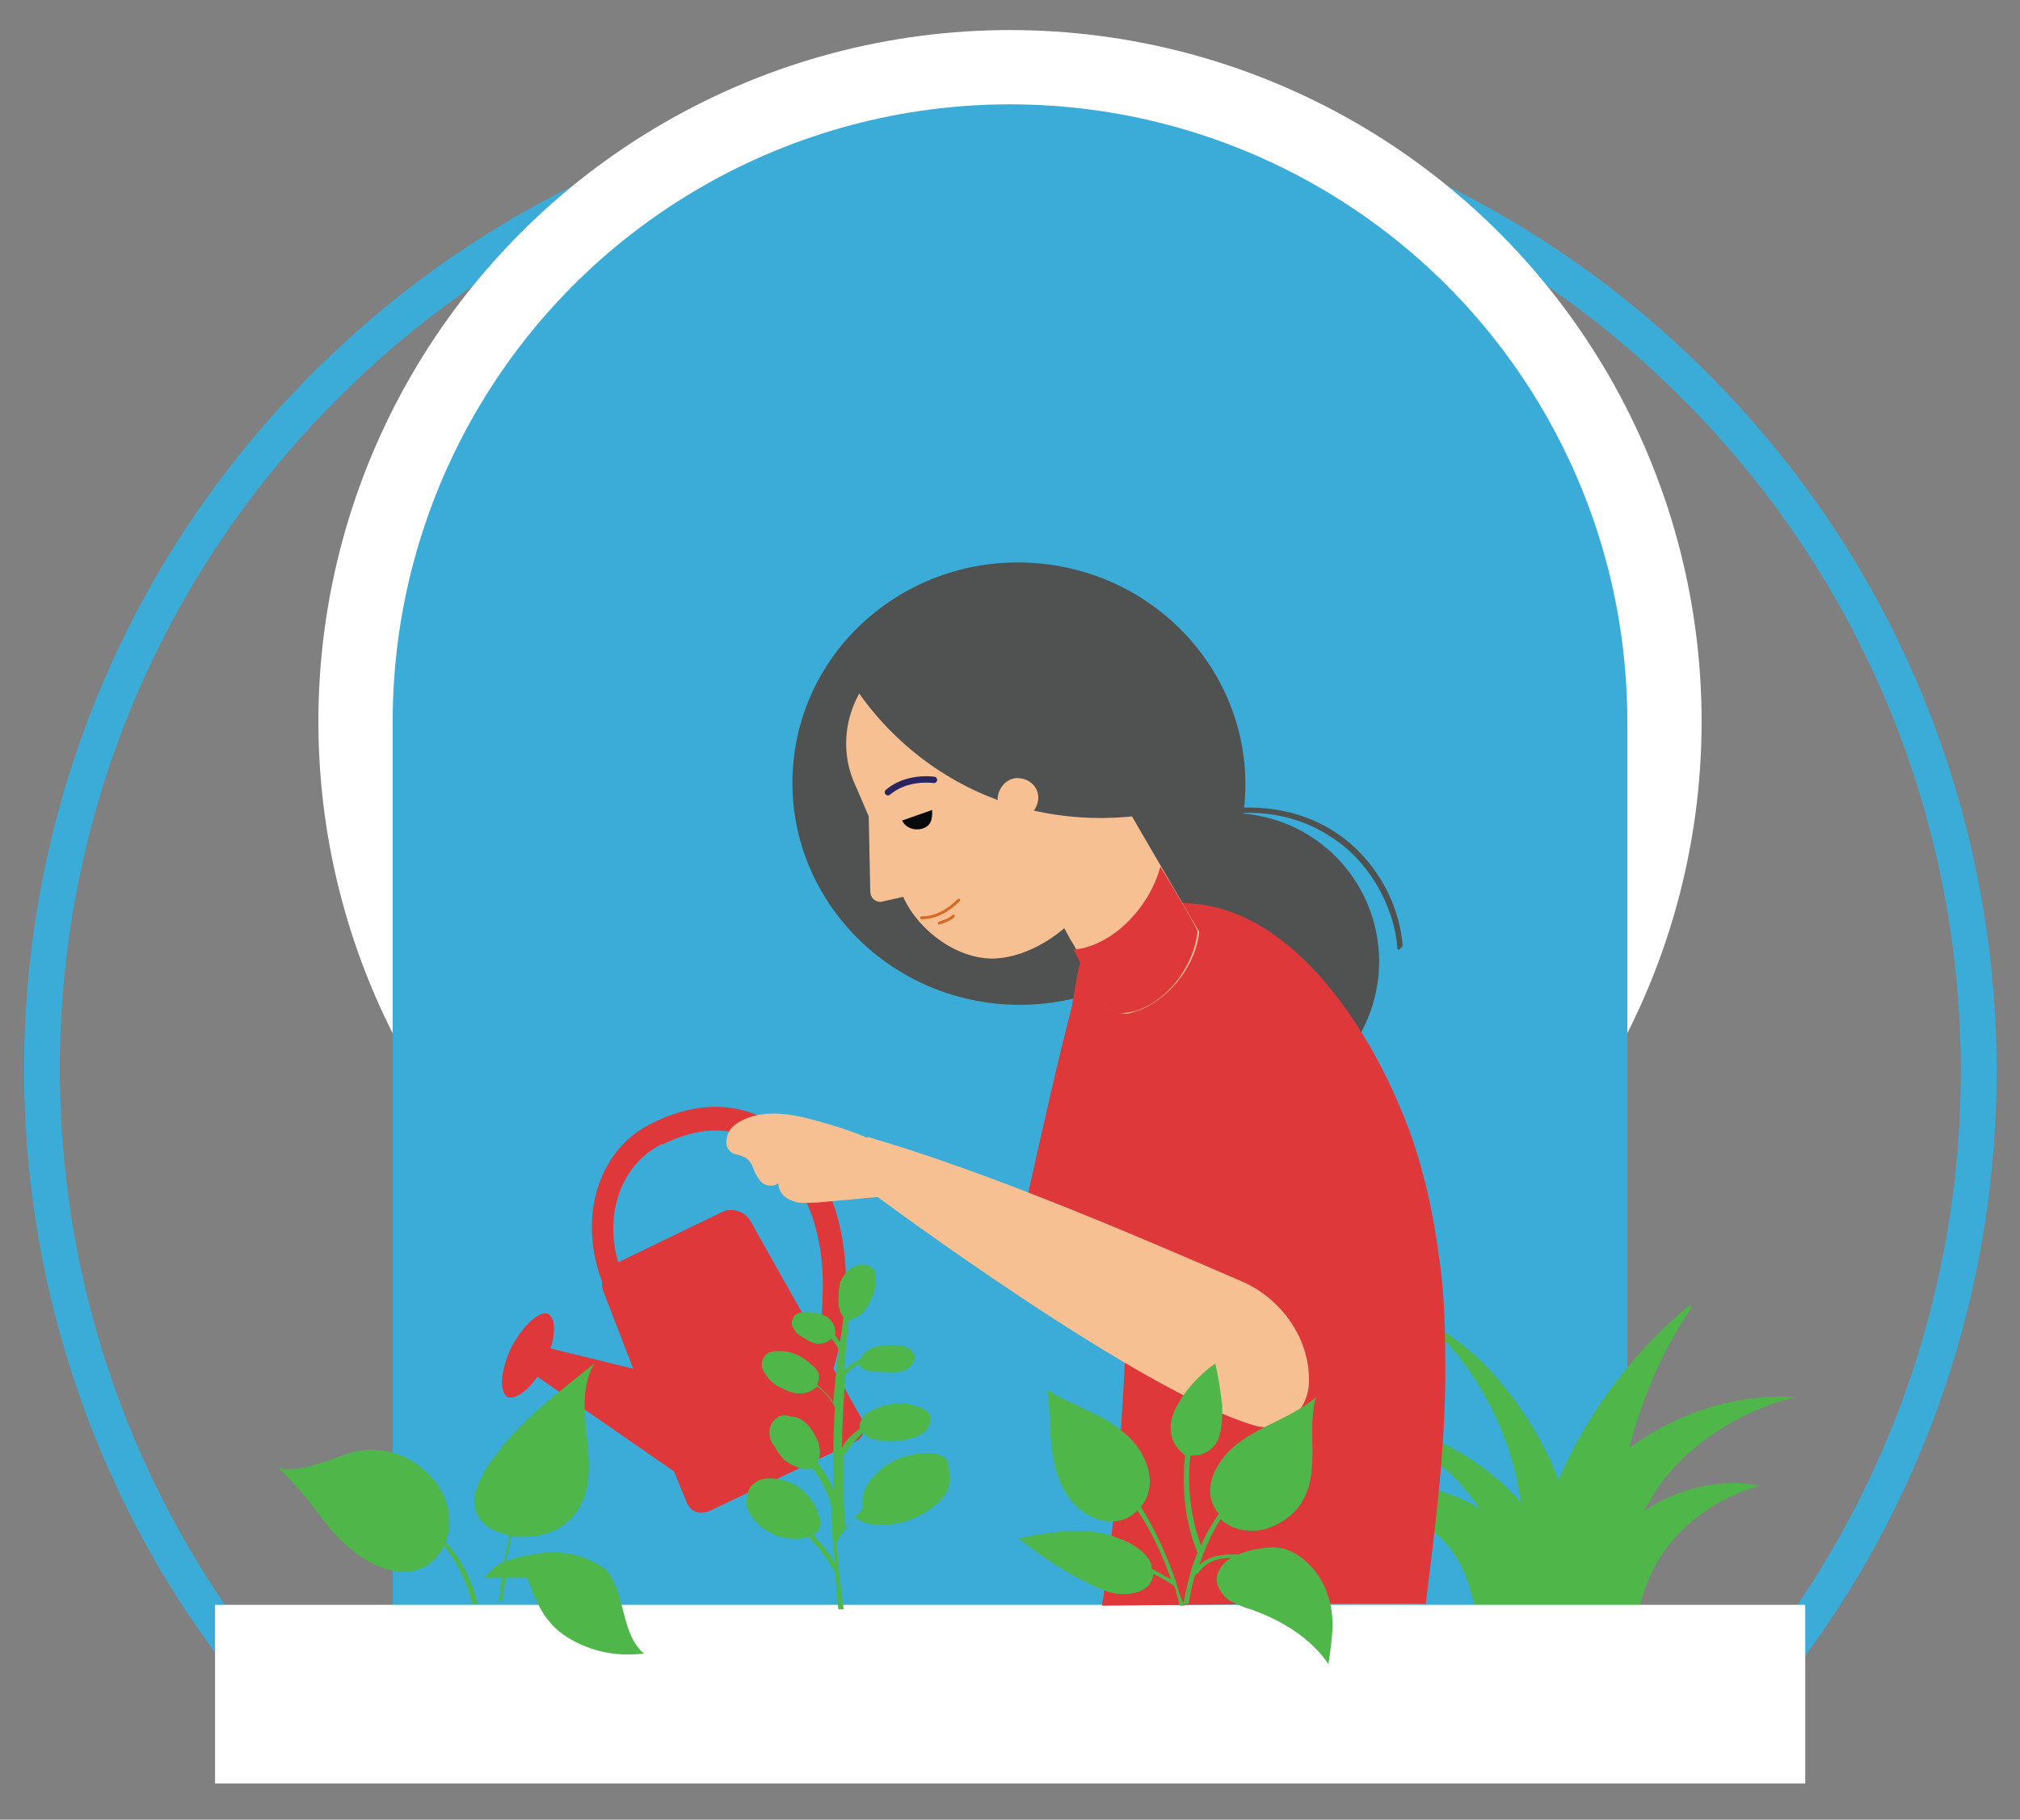 <?xml version="1.0" encoding="utf-8"?>
<!-- Generator: Adobe Illustrator 24.3.0, SVG Export Plug-In . SVG Version: 6.00 Build 0)  -->
<svg version="1.1" id="Layer_1" xmlns="http://www.w3.org/2000/svg" xmlns:xlink="http://www.w3.org/1999/xlink" x="0px" y="0px"
	 viewBox="0 0 114.2 102.9" style="enable-background:new 0 0 114.2 102.9;" xml:space="preserve">
<rect x="0" y="0" width="114.2" height="102.9" fill="#808080" stroke="none"/>
<style type="text/css">
	.st0{fill:none;stroke:#3AACD7;stroke-width:2.022;stroke-miterlimit:10;}
	.st1{display:none;fill:#FFFFFF;}
	.st2{fill:#FFFFFF;}
	.st3{fill:#3AACD7;}
	.st4{display:none;fill:#174254;}
	.st5{fill:#4FB649;}
	.st6{fill:#4F5250;}
	.st7{fill:#DE383A;}
	.st8{fill:#D96927;}
	.st9{fill:#F7C092;}
	.st10{fill:none;stroke:#282561;stroke-width:0.362;stroke-linecap:round;stroke-linejoin:round;stroke-miterlimit:10;}
	.st11{fill:#07090A;}
	.st12{fill:none;stroke:#D96927;stroke-width:0.162;stroke-linecap:round;stroke-linejoin:round;stroke-miterlimit:10;}
</style>
<g>
	<path class="st0" d="M17.9,94.9c6.7-1.9,13.3-0.7,20.2-0.4c6.3,0.2,12.5,0.7,18.8,1.3c6.3,0.6,12.8,0.7,19.1,0.3
		c2.6-0.1,6.2-0.9,9.2-1.2c2-0.2,5.4,0.4,6.7,0.1c2.6-0.5,5.2-0.3,7.5,0.4C117.1,73.9,116,42,95.8,21.8c-21.4-21.4-56-21.4-77.4,0
		c-20.3,20.3-21.3,52.5-3.1,74C16.1,95.4,16.9,95.1,17.9,94.9z"/>
	<polyline class="st1" points="96.2,112.6 96.2,40.8 18,40.8 18,112.6 	"/>
	<circle class="st2" cx="57.1" cy="40.8" r="39.1"/>
	<circle class="st3" cx="57.1" cy="40.8" r="34.9"/>
	<path class="st3" d="M23.7,97.1c11.3-3.5,22.7-0.3,34.1-1.4c5.6-0.5,10.9-0.9,16.5-0.2c5.4,0.6,10.8,1.7,16.2,2.3
		c0.5,0.1,1,0.1,1.5,0.2V40.8H22.2v56.8C22.7,97.4,23.2,97.3,23.7,97.1z"/>
	<polyline class="st4" points="3.8,119 3.8,94.8 110.4,94.8 110.4,119 	"/>
	<path class="st5" d="M93,85.4c-0.1,0-0.1,0.1-0.1,0.1c0.3-0.5,0.6-1,0.9-1.5c1.8-2.4,4.5-4.2,7.7-5c-3.2-0.2-6.6,0.8-9.4,2.9
		c0.7-2.7,1.8-5.4,3.5-7.9c0,0,0-0.1,0-0.1c0-0.1-0.1-0.1-0.2,0c-3.1,2.6-5.6,5.9-7.3,9.8c-0.1-0.3-0.3-0.7-0.4-1
		c-0.7-1.5-1.6-3-2.6-4.2c-1-1.3-2.2-2.4-3.6-3.3c-0.1,0-0.1,0-0.2,0c-0.1,0.1-0.1,0.1,0,0.2c2.2,2.2,3.7,5.1,4.4,8
		c0.1,0.5,0.2,1,0.3,1.6c-0.4-0.5-0.9-1-1.4-1.4c-2.2-1.9-4.9-3-7.6-3.2c2.6,0.8,4.8,2.4,6.3,4.4c0.1,0.1,0.2,0.3,0.3,0.5
		c-0.2-0.1-0.4-0.3-0.7-0.4c-1.2-0.6-2.5-0.9-3.8-0.9c-1.3,0-2.5,0.2-3.5,0.7c1.2,0,2.3,0.2,3.3,0.6c1,0.4,1.9,1,2.6,1.7
		c0.7,0.7,1.2,1.6,1.5,2.5c0.3,0.9,0.5,1.8,0.6,2.8c0,0.3,0.1,0.7,0.3,1c0.6,1.2,1.9,1.7,3.1,1.4c0.5,0.3,1.1,0.5,1.7,0.4
		c0.6,0,1.2-0.3,1.6-0.6c1.2,0,2.2-1,2.2-2.2c0.1-1.7,0.7-3.5,1.9-5c1.2-1.5,3-2.7,5.1-3.3C97.3,83.6,95,84.1,93,85.4z"/>
	
		<rect x="12.2" y="90.7" transform="matrix(-1 -4.905244e-11 4.905244e-11 -1 114.258 191.55)" class="st2" width="89.9" height="10.1"/>
	<g>
		
			<ellipse transform="matrix(8.291278e-02 -0.997 0.997 8.291278e-02 8.66 98.067)" class="st6" cx="57.6" cy="44.3" rx="12.5" ry="12.8"/>
		
			<ellipse transform="matrix(0.241 -0.97 0.97 0.241 3.080496e-02 108.772)" class="st6" cx="69.6" cy="54.4" rx="8.4" ry="8.4"/>
		<path class="st6" d="M79.1,53.7c-0.1,0-0.1,0-0.1-0.1c-0.2-2.5-1.7-5-3.8-6.3c-2.1-1.4-4.9-1.7-7.3-0.9c-0.1,0-0.1,0-0.2-0.1
			c0-0.1,0-0.1,0.1-0.2c2.5-0.8,5.4-0.5,7.6,0.9c2.2,1.4,3.7,3.9,3.9,6.5C79.2,53.6,79.2,53.6,79.1,53.7
			C79.1,53.7,79.1,53.7,79.1,53.7z"/>
		<path class="st7" d="M81.3,70.7c0.3,1.9,0.4,3.8,0.4,5.7c0.1,4.8-0.5,9.5-1.1,14.3c-1.5-0.1-18.3,0.1-18.3,0.1
			c0.8-4.8,1.2-11.2,1.4-16.1c-1-0.1-2.1-0.2-3.1-0.6c-1-0.4-1.9-1-2.4-1.9c-0.8-1.4-0.4-3.1-0.1-4.6c0.8-3.6,1.6-7.2,2.5-10.7
			c0.3-1.5,0.3-3.2,1.6-4.2c1.2-0.9,2.5-1.5,4-1.6c6.2-0.5,10.8,6.4,12.9,11.4C80.2,65,80.9,67.8,81.3,70.7z"/>
		<path class="st8" d="M64.4,40.2C64.4,40.1,64.3,40.1,64.4,40.2L64.4,40.2C64.3,40.1,64.4,40.1,64.4,40.2z"/>
		<path class="st9" d="M63.2,44.8l4.6,7.9c-0.2,1.8-1.5,3.6-3.3,4.4c-0.4,0.1-0.7,0.3-1.1,0.2c-1-0.1-1.3-1.1-1.6-1.8
			c-0.4-0.8-0.8-1.6-1.3-2.4c-0.5-0.9-0.9-1.7-1.4-2.6L63.2,44.8z"/>
		<path class="st7" d="M65.6,49c-0.6,2.3-2.7,4.5-4.9,4.7c0.3,0.6,0.6,1.2,1,1.8c0.4,0.7,0.7,1.7,1.6,1.8c0.4,0,0.8-0.1,1.1-0.2
			c1.8-0.7,3.1-2.6,3.3-4.4C67.8,52.7,66.7,50.8,65.6,49z"/>
		<path class="st9" d="M60.7,52c-1.2,1.2-2.8,2.1-4.4,2.2c-2.1,0.1-4.3-1.5-5.2-3.4c0,0-2.7-6.3-2.7-6.3c-1.4-2.9-0.1-6.4,2.9-7.8
			l2.7-1.2c2.8-1.3,6.1-0.1,7.3,2.7c0.7,1.6,1.8,3.3,2.2,5c0.5,2.3-0.1,5.1-1.4,7.1C61.7,50.9,61.2,51.5,60.7,52z"/>
		<path class="st9" d="M49.1,45.5l0.1,4.9c0,0.3,0.2,0.6,0.6,0.6l2.2-0.5L49.1,45.5z"/>
		<path class="st10" d="M50.2,44.8c0.7-0.6,1.7-0.8,2.6-0.7"/>
		<path class="st11" d="M51,46.4c0.1,0.2,0.2,0.3,0.4,0.4c0.4,0.2,1,0.1,1.2-0.3c0.1-0.2,0.1-0.4,0.1-0.7L51,46.4z"/>
		<path class="st6" d="M47.8,38c1.9,3.3,5,5.9,8.5,7.2c3.5,1.3,7.4,1.4,11,0.3c0.1-2.3-0.1-4.7-1-6.8c-0.9-2.1-2.5-4-4.6-4.9
			c-2.3-1-4.8-0.7-7.1,0.1C52.3,34.8,49.9,36.6,47.8,38z"/>
		<path class="st9" d="M58.7,45.1c0,0.6-0.5,1.2-1.1,1.2c-0.6,0-1.2-0.5-1.2-1.1c0-0.6,0.5-1.2,1.1-1.2C58.2,44,58.7,44.5,58.7,45.1
			z"/>
		<g>
			<path class="st12" d="M52.1,51.9c0.8,0,1.5-0.4,2.1-1"/>
			<path class="st12" d="M53.1,52.2c0.3-0.1,0.6-0.2,0.8-0.4"/>
		</g>
		<g>
			<g>
				<g>
					<g>
						<path class="st7" d="M45.8,77.4c0.3-0.7,0.7-2.3,0.7-4.1l0,0c0.1-1.8-0.2-3.8-0.9-5.3l0,0c-1-2.2-2.3-3.3-3.6-3.8l0,0
							c-1.3-0.5-2.9-0.3-4.5,0.5l0,0l-0.1,0c-1.2,0.6-2.1,1.7-2.5,3.1l0,0c-0.4,1.4-0.3,3.1,0.5,4.8l0,0c0.1,0.2,0.2,0.4,0.3,0.6
							l0,0l0,0l-1.1,0.6c-0.1-0.2-0.2-0.4-0.3-0.7l0,0c-1.8-3.9-0.6-8.1,2.6-9.6l0,0c0,0,0,0,0,0l0,0c1.8-0.9,3.7-1.2,5.5-0.6l0,0
							c1.7,0.6,3.2,2.1,4.4,4.4l0,0c0.8,1.8,1.1,3.9,1,5.8l0,0c-0.1,1.9-0.4,3.6-0.8,4.6l0,0L45.8,77.4L45.8,77.4z M37.4,64.8
							C37.4,64.8,37.4,64.8,37.4,64.8L37.4,64.8C37.4,64.8,37.4,64.8,37.4,64.8L37.4,64.8z"/>
					</g>
					<g>
						<path class="st7" d="M48.7,80.2L42.4,69c-0.3-0.5-1-0.7-1.5-0.5l-6.2,3c-0.5,0.3-0.8,0.9-0.6,1.5l1.7,4.4L30.1,76l-0.8,1.1
							l8.8,6.1l0.7,1.7c0.2,0.6,0.8,0.8,1.4,0.5l8.2-3.9C48.8,81.3,49,80.7,48.7,80.2z"/>
					</g>
					<path class="st7" d="M31,74.3c0.5,0.3,0.4,1.5-0.2,2.8c-0.6,1.3-1.6,2.1-2.1,1.9c-0.5-0.3-0.4-1.5,0.2-2.8
						C29.6,74.9,30.5,74.1,31,74.3z"/>
				</g>
			</g>
		</g>
		<path class="st9" d="M45.5,63.2c-1.3-0.3-2.7-0.4-3.8,0.3c-0.3,0.2-0.5,0.4-0.6,0.8s0,0.7,0.3,0.9c0.2,0.1,0.4,0.1,0.6,0.2
			c0.3,0.1,0.5,0.4,0.6,0.7c0.1,0.3,0.3,0.6,0.5,0.8c0.3,0.2,0.7,0.2,0.9,0c0,0.5,0.4,0.9,0.8,1c0.4,0.2,0.9,0.1,1.4,0.1
			c1.1-0.1,2.2-0.2,3.3-0.3c0.6,0,1.3-0.2,1.6-0.7C52.2,64.8,46.6,63.5,45.5,63.2z"/>
		<path class="st7" d="M80.1,71.1c-0.2-2.1-4.2-12-5.9-14.7c-1.3-1.9-4.7-6.3-6-1.8c-0.3,1-0.2,2.1,0,3.2c0.7,4.9,3.2,10.9,4.4,15.7
			c0,0,0,0,0,0c1.7,2,1.8,4.8,1.2,7.5c1.5,0,2.8-0.3,3.9-1.1C81.5,77,80.3,73.2,80.1,71.1z"/>
		<path class="st9" d="M70.3,72.5c-6.7-2.9-14.4-6.2-21.2-8.2c-1.1,0.4-0.3,2.4,0.4,3.3c0,0,14.9,11.1,21.4,13
			c1.6,0.5,3.1-0.8,3.1-2.5c0,0,0,0,0-0.1C74,75.7,72.5,73.5,70.3,72.5z"/>
		<path class="st5" d="M51.4,82.3c-1,0.2-1.9,0.9-2.4,1.7c-0.2,0.4-0.3,0.9-0.2,1.3c-0.4,0.4-0.7,0.8-1,1.2c0-0.5-0.1-1.1-0.1-1.6
			c0,0,0,0,0,0c0,0,0,0,0,0c0-0.9,0-1.8,0-2.7c0,0,0.1,0,0.1,0c0.3-0.5,0.6-0.8,1-1.2c0.1,0.2,0.4,0.4,0.7,0.4
			c0.7,0.2,1.5,0.1,2.1-0.1c0.4-0.1,0.7-0.3,0.9-0.6c0.1-0.3,0.2-0.7-0.1-0.9c-0.2-0.2-0.7-0.3-1-0.4c-0.7-0.1-1.5,0-2.2,0.4
			c-0.2,0.1-0.4,0.3-0.5,0.5c-0.1,0.1-0.1,0.3-0.1,0.5c-0.4,0.3-0.8,0.6-1,1.1c0-1.4,0.1-2.8,0.2-4.2c0,0,0,0,0,0
			c0.2-0.2,0.5-0.4,0.8-0.6c0,0,0,0.1,0,0.1c0.1,0.2,0.3,0.3,0.5,0.3c0.5,0.1,1,0.1,1.5,0.1c0.3,0,0.5-0.1,0.7-0.2s0.4-0.4,0.4-0.6
			c0-0.8-1.3-0.8-1.8-0.7c-0.4,0-0.9,0.2-1.2,0.6c0,0.1-0.1,0.1-0.1,0.2c-0.3,0.1-0.6,0.3-0.9,0.6c0.1-1,0.2-1.9,0.3-2.9
			c0.3,0,0.6-0.2,0.8-0.4c0.4-0.5,0.7-1.1,0.7-1.8c0-0.3,0-0.6-0.3-0.8c-0.3-0.1-0.6-0.1-0.9,0c-0.4,0.2-0.6,0.5-0.8,0.9
			c-0.1,0.4-0.1,0.8-0.1,1.2c0,0.2,0.1,0.4,0.1,0.5c0.1,0.1,0.1,0.2,0.2,0.3c-0.1,0.5-0.1,0.9-0.2,1.4c-0.1-0.1-0.2-0.3-0.3-0.4
			c0.1-0.3-0.1-0.8-0.4-1c-0.3-0.2-0.7-0.3-1.1-0.3c-0.3,0-0.6,0-0.8,0.2c-0.1,0.2-0.2,0.4-0.1,0.6c0.1,0.2,0.2,0.4,0.4,0.5
			c0.3,0.2,0.6,0.4,1,0.5c0.3,0,0.6-0.1,0.8-0.3c0.2,0.2,0.3,0.4,0.4,0.6c0,0,0,0,0,0c-0.1,1-0.2,2-0.3,3c-0.2-0.4-0.6-0.7-0.9-1
			c0.1-0.2,0.1-0.4,0.1-0.6c-0.1-0.2-0.2-0.4-0.4-0.5c-0.5-0.5-1.1-0.8-1.8-0.8c-0.3,0-0.6,0-0.8,0.2c-0.3,0.3-0.3,0.7-0.1,1
			c0.2,0.3,0.4,0.6,0.8,0.8c0.4,0.2,0.8,0.4,1.2,0.4c0.3,0,0.7-0.1,1-0.4c0.4,0.3,0.8,0.7,1,1.2c0,0,0,0,0,0
			c-0.1,1.5-0.1,3.1-0.1,4.6c-0.2-0.5-0.5-1-0.9-1.5c0-0.1,0.1-0.1,0.1-0.2c0.2-0.7-0.2-1.4-0.6-1.9c-0.3-0.3-0.6-0.5-1-0.5
			c-0.3-0.1-0.6-0.1-0.8,0.1c-0.3,0.2-0.4,0.5-0.4,0.8c0,0.3,0.1,0.6,0.3,0.8c0.2,0.4,0.5,0.8,0.9,1c0.4,0.2,0.9,0.4,1.2,0.2
			c0.5,0.6,0.9,1.4,1.1,2.2c0,1.1,0.1,2.1,0.2,3.2c-0.3-0.6-0.8-1.1-1.2-1.6c0.1-0.1,0.3-0.2,0.3-0.4c0.1-0.2,0.1-0.4,0-0.6
			c-0.1-0.6-0.5-1.2-1-1.6c-0.5-0.4-1.2-0.6-1.8-0.6c-0.4,0-0.7,0.1-1,0.4c-0.2,0.2-0.3,0.6-0.3,1c0,0.3,0.2,0.7,0.4,0.9
			c0.4,0.5,0.9,0.8,1.5,1c0.4,0.1,1.1,0.2,1.6,0c0.6,0.6,1.1,1.3,1.5,2c0,0,0,0,0,0c0.1,0.7,0.1,1.4,0.2,2.1h0.3
			c-0.2-1.3-0.3-2.5-0.4-3.8c0,0,0,0,0,0c0.3-0.5,0.6-1,1.1-1.4c0,0,0,0,0,0c0.3,0.3,0.7,0.4,1.1,0.4c1.1,0.1,2.1-0.2,3-0.8
			c0.4-0.3,0.8-0.6,1-1c0.2-0.4,0.3-1,0.1-1.4C53.7,82,52.2,82.1,51.4,82.3z"/>
		<path class="st5" d="M30.8,87.8c-0.7,0.1-1.5,0.2-2.2,0.5c0.1-0.5,0.2-0.9,0.3-1.4c0.1,0,0.3,0,0.4,0c1.9,0.1,3.5-0.8,3.9-2.9
			c0.2-1.2,0-2.3-0.1-3.5c-0.1-1.2-0.1-2.4,0.5-3.4c-2.1,1.7-4.3,3.3-5.8,5.5c-0.4,0.5-0.7,1.1-0.9,1.7c-0.4,1.4,0.6,2.3,1.9,2.5
			c-0.1,0.5-0.2,1-0.3,1.5c-0.4,0.2-0.8,0.5-1.1,0.9l1,0c-0.1,0.4-0.1,0.9-0.2,1.3h0.2c0.1-0.4,0.1-0.9,0.2-1.3l1.2,0
			c0.5,1.4,1,2.6,2.3,3.4c1.3,0.8,2.8,1.1,4.3,0.9c-1.3-1.1-1-3.3-2.1-4.7C33.3,88,32,87.7,30.8,87.8z"/>
		<path class="st5" d="M25.1,87.4c0.8,1,1.3,2.1,1.6,3.3H27c-0.3-1.3-0.9-2.5-1.8-3.5c0.1-0.2,0.1-0.5,0.2-0.7
			c0.1-1.5-0.5-2.7-1.7-3.6c-1-0.8-2.4-1.1-3.7-0.8c-0.7,0.2-1.4,0.5-2.1,0.7c-0.7,0.2-1.5,0.4-2.2,0.2c1.2,1,2.1,2.4,3.1,3.6
			c1.1,1.2,2.4,2.2,4,2.3C23.8,88.9,24.7,88.3,25.1,87.4z"/>
		<path class="st5" d="M66.5,89.5c-0.5-1.5-1.2-3-2-4.3c0.6-0.7,0.7-1.8,0.1-2.9c-0.5-1-1.5-1.7-2.4-2.2c-1-0.5-2-0.9-3-1.5
			c0.2,1.2,0.1,2.4,0.3,3.6c0.2,1.2,0.6,2.4,1.6,3.2c1.2,0.9,2.5,0.8,3.2,0c0.8,1.2,1.4,2.5,1.9,3.9c-0.4-0.2-0.7-0.4-1.1-0.6
			c0-0.1,0-0.1,0-0.2c-0.4-1.2-2.4-1.8-3.5-1.9c-1.3-0.1-2.7,0.1-4,0.4c1.5,1.2,3.2,2.3,5,3c0.9,0.3,2.5,0.2,2.6-1
			c0.4,0.2,0.8,0.4,1.2,0.7c0.1,0.4,0.2,0.7,0.3,1.1h0.3C66.7,90.3,66.6,89.9,66.5,89.5C66.5,89.5,66.5,89.5,66.5,89.5z"/>
	</g>
	<path class="st5" d="M72,87.5c-0.5,0-1.3,0.1-2,0.4c-0.1,0-0.3,0-0.4,0c-0.8,0-1.4,0.2-1.8,0.6c0.3-0.9,0.7-1.8,1.2-2.6
		c0.5,0.5,1.4,0.8,2.4,0.6c0.8-0.2,1.6-0.7,2.1-1.4c0.6-0.9,0.7-1.9,0.7-3c0-1-0.1-2.1,0.2-3.1c-0.8,0.7-1.9,1.2-2.9,1.7
		s-2,1.1-2.6,2.1c-0.7,1.1-0.6,2.1,0,2.8c-0.4,0.6-0.7,1.1-1,1.8c-0.6-1.6-0.8-3.4-0.6-5.1c0.1,0,0.2,0,0.2,0c0.6,0,1.2-0.4,1.4-1
		c0.2-0.6,0.2-1.2,0.2-1.8c-0.1-0.8-0.2-1.6-0.4-2.4c-0.7,0.5-1.3,1.1-1.8,1.8c-0.4,0.6-0.8,1.3-0.7,2c0,0.6,0.4,1.1,0.8,1.4
		c-0.2,1.9,0,3.8,0.7,5.5c0,0,0,0,0,0c-0.4,0.9-0.6,1.9-0.8,2.9h0.3c0.1-0.6,0.2-1.2,0.4-1.7c0,0,0.1,0,0.1,0c0.4-0.6,1-0.9,1.9-0.9
		c-0.5,0.3-0.9,0.8-0.8,1.4c0.1,0.4,0.4,0.8,0.7,1c0.4,0.2,0.8,0.4,1.2,0.5c1.7,0.6,3.4,1.6,4.4,3.1c0.2-1.3,0.4-2.6,0-3.8
		C74.7,88.9,73.4,87.5,72,87.5z"/>
</g>
</svg>
